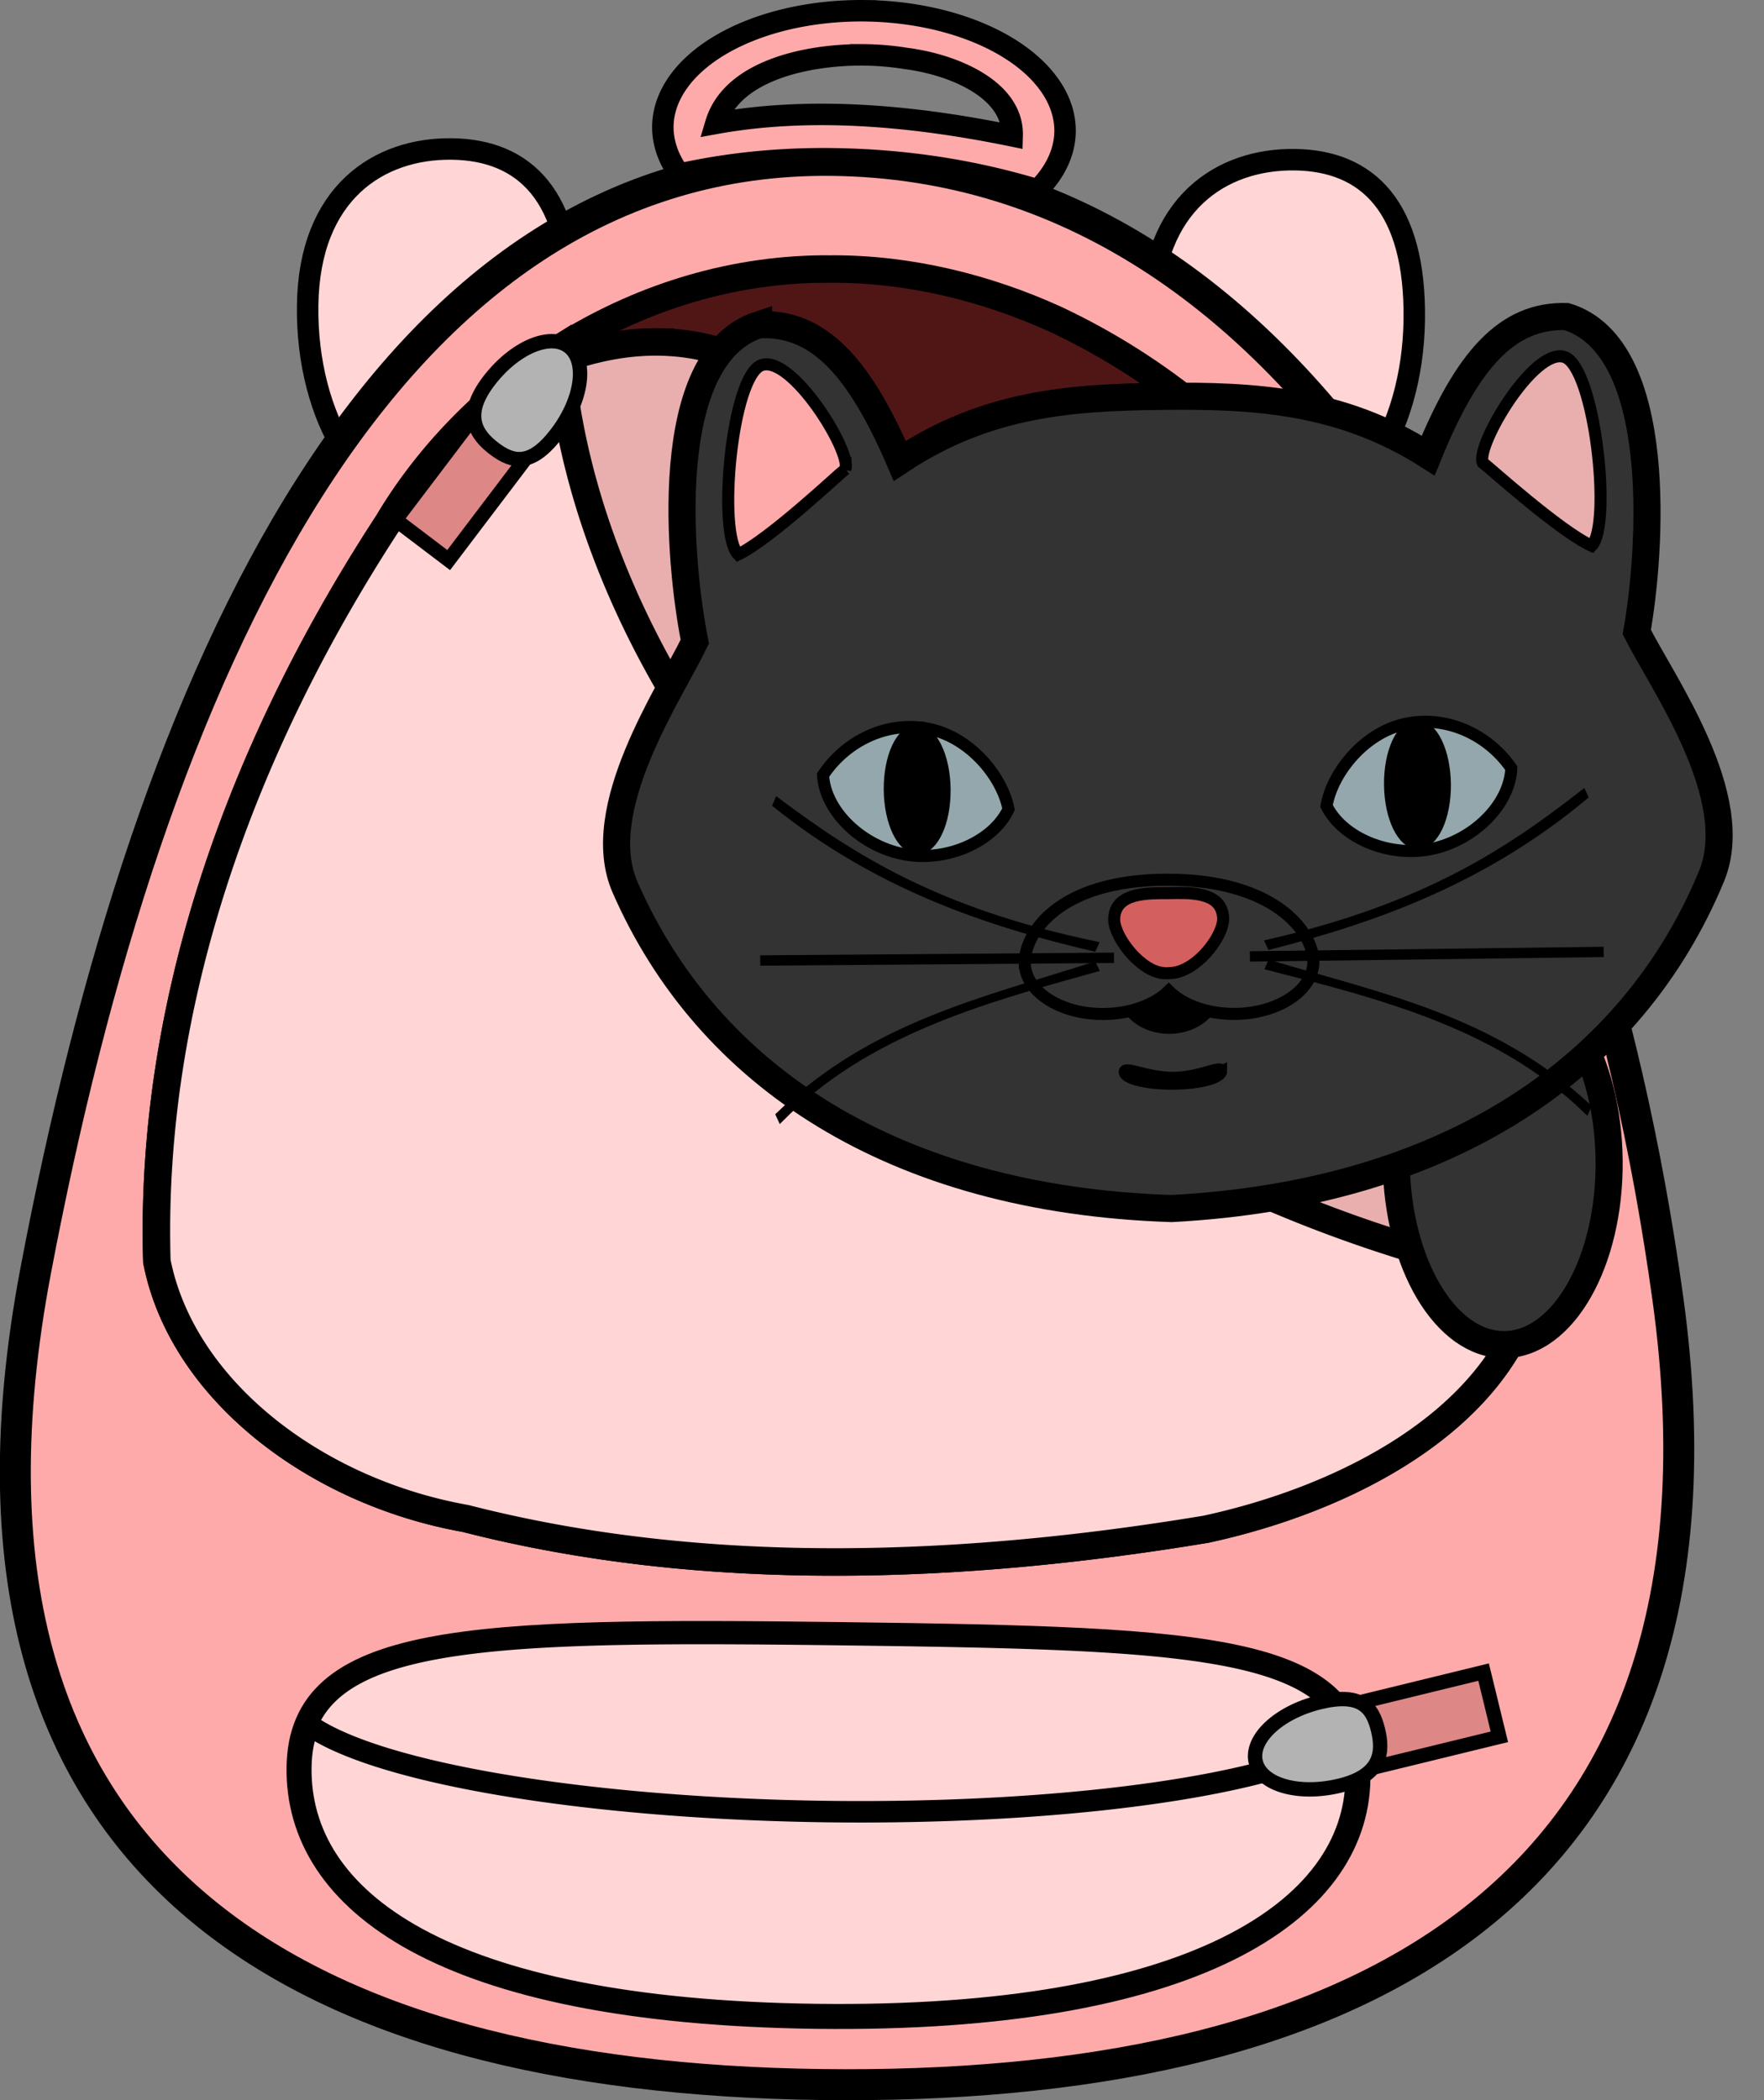 <svg xmlns="http://www.w3.org/2000/svg" width="364.347" height="433.612" viewBox="0 0 341.575 406.511"><rect x="0" y="0" width="341.575" height="406.511" fill="#808080" stroke="none"/><path d="M273.853 61.886c-.278 21.885-11.935 39.48-26.037 39.301-14.102-.179-25.31-18.065-25.031-39.95.278-21.884 13.824-30.506 27.926-30.327 14.102.179 23.42 9.092 23.142 30.976zM110.636 59.814c-.278 21.884-11.935 39.48-26.037 39.301-14.102-.18-25.309-18.065-25.03-39.95.277-21.884 13.823-30.507 27.925-30.328 14.102.18 23.42 9.092 23.142 30.977z" fill="#ffd5d5" stroke="#000" stroke-width="4.157" stroke-miterlimit="4.033"/><path d="M322.964 251.393c16.243 117.796-63.685 153.36-163.9 152.087C58.85 402.208-15.24 362.8 6.9 246.016 29.008 129.408 74.753 30 161.191 31.048c90.595 1.1 145.648 103.397 161.773 220.345z" fill="#faa" stroke="#000" stroke-width="5.995" stroke-miterlimit="4.033"/><path d="M161.053 52.077c-37.68-.387-70.017 22.338-85.888 49.048-28.528 43.655-46.287 93.086-44.79 143.018 4.842 24.734 30.478 44.547 59.755 49.768 46.408 11.906 96.376 9.868 143.382 2.087 27.38-5.918 55.45-20.816 62.61-44.723 10.656-32.367-2.756-65.684-13.112-96.93-13.952-36.153-37.246-73.134-78.713-92.582-13.196-5.988-28.125-9.748-43.244-9.686z" fill="#501616" stroke="#000" stroke-width="5.323" stroke-miterlimit="4.033"/><path d="M127.946 66.19c-5.822-.126-11.742.902-17.657 2.885a139.104 105.736 43.208 0022.378 107.42 139.104 105.736 43.208 00159.89 71.962c4.072-10.726 1.739-23.512-9.781-38.573-41.51-54.273-101.65-113.216-128.685-134.167-8.212-6.363-17.059-9.33-26.145-9.527z" fill="#e9afaf" stroke="#000" stroke-width="5.323" stroke-miterlimit="4.033"/><path d="M167.583 2.084a38.946 22.9.727 00-39.233 22.402 38.946 22.9.727 003.203 9.226c9.299-2.066 19.16-3.104 29.628-2.976 14.11.173 27.364 2.27 39.753 6.026a38.946 22.9.727 005.301-11.287 38.946 22.9.727 00-38.652-23.39zm-.88 8.53c2.939.008 5.767.225 8.697.698 9.109 1.144 20.865 5.97 20.593 14.98-18.366-3.759-38.469-5.826-57.373-2.413 3.031-10.092 17.223-13.242 28.083-13.265z" fill="#faa" stroke="#000" stroke-width="4.157" stroke-miterlimit="4.033"/><path d="M108.351 67.432c-14.054 8.88-25.537 20.819-33.187 33.693-28.528 43.655-46.286 93.086-44.788 143.018 4.84 24.734 30.477 44.547 59.754 49.768 46.408 11.906 96.377 9.868 143.383 2.087 27.38-5.917 55.449-20.817 62.61-44.723a75.168 75.168 0 001.084-3.64 194.212 138.817 27.707 01-150.364-89.89 194.212 138.817 27.707 01-38.492-90.313z" fill="#ffd5d5" stroke="#000" stroke-width="5.323" stroke-miterlimit="4.033"/><path d="M262.94 344.286c-.325 25.665-32.117 46.915-104.829 45.992-72.712-.923-100.53-22.508-100.204-48.172.326-25.665 32.545-26.629 105.257-25.706 72.712.924 100.102 2.222 99.776 27.886z" fill="#ffd5d5" stroke="#000" stroke-width="4.844" stroke-miterlimit="4.033"/><path d="M163.164 316.4c-63.677-.809-96.3-.169-103.642 17.24a105.148 21.732.727 00100.807 17.01 105.148 21.732.727 00101.466-14.685c-5.863-17.65-34.76-18.754-98.63-19.565z" fill="#ffd5d5" stroke="#000" stroke-width="4.157" stroke-miterlimit="4.033"/><g transform="rotate(-.582 -8854.642 -32920.1) scale(1.166)"><ellipse cx="-39.598" cy="271.009" rx="17.678" ry="30.406" fill="#333" stroke="#000" stroke-width="4.5" stroke-miterlimit="4.033"/><path d="M-117.387 230.881c0 8.997 8.466 16.224 16.1 16.29 2.9.024 4.252-5.24 6.22-6.082 2.192 1.086 3.855 6.536 7.038 6.458 7.631-.185 16.098-7.291 16.1-16.287 0-8.996-6.956-23.36-22.477-23.55-15.52-.189-22.981 14.175-22.98 23.171z" fill="#fff" stroke="#000" stroke-width="2"/><path d="M-161.76 130.874c-16.439 5.222-13.599 39.462-11.117 52.489-4.227 8.534-17.556 27.607-11.996 40.66 13.4 31.458 44.068 52.274 90.215 54.245 46.146-1.97 76.815-22.787 90.215-54.246 5.56-13.052-7.77-32.125-11.997-40.659 2.482-13.027 5.322-47.267-11.117-52.489-9.907-.42-16.643 7.109-23.218 22.829-14.494-9.445-29.102-10.297-44.24-10.27-14.907.027-29.033.825-43.526 10.27-6.576-15.72-13.312-23.249-23.219-22.829z" fill="#333" stroke="#000" stroke-width="4.5"/><path d="M-136.917 197.901c-6.03-.206-11.67 3.045-14.895 7.848.325 6.042 6.323 11.842 13.295 13.252 6.972 1.409 14.804-1.854 17.45-7.295-.97-5.4-6.275-12.09-13.247-13.498a15.88 15.88 0 00-2.603-.307zm84.517 0c-.861.03-1.732.13-2.603.307-6.972 1.409-12.276 8.098-13.246 13.498 2.645 5.441 10.477 8.704 17.449 7.295 6.972-1.41 12.97-7.21 13.295-13.252-3.225-4.803-8.864-8.054-14.895-7.848z" stroke="#000" stroke-width="2" fill="#93a7ac"/><g transform="translate(226.274 -5.08)" fill="#666" stroke="#000"><ellipse ry="6.595" rx="8.128" cy="247.324" cx="-320.932" fill="#000" stroke-width=".855"/><path d="M-344.895 242.332c0 4.756 5.858 8.612 13.085 8.612 4.304 0 8.333-1.393 10.774-3.726 2.412 2.45 6.545 3.928 10.98 3.929 7.227 0 13.086-3.855 13.086-8.612.001-4.757-6.208-13.679-24.312-13.78-18.104-.101-23.614 8.821-23.613 13.577z" fill="#333" stroke-width="2"/><path d="M-321.707 244.265c-3.905-.196-8.158-5.918-8.277-8.857 0-4.125 4.323-4.431 7.795-4.431.412 0 .835 0 1.257.01.421-.008.844-.01 1.256-.01 3.472 0 7.795.306 7.795 4.43-.127 3.136-4.768 8.908-9.051 8.858-.256.039-.514.013-.775 0z" fill="#d35f5f" stroke-width="2"/></g><g transform="translate(226.924 -12.728)" stroke="#000" stroke-width="1.725"><ellipse ry="9.87" rx="4.691" cy="221.023" cx="-363.125"/><ellipse cx="-280.04" cy="221.023" rx="4.691" ry="9.87"/></g><path d="M-86.1 255.517c0 1.17-3.49 2.118-7.963 2.118s-8.237-.948-8.237-2.118 3.764.963 8.237.963c4.473 0 7.962-2.133 7.962-.963z" fill="#fff" stroke="#000" stroke-width="1.821"/><g fill="#faa" stroke="#000" stroke-width="2"><path d="M-147.579 154.97c-1.242.966-12.656 11.51-17.96 13.999-3.438-3.558-.796-29.759 4.235-31.402 5.03-1.642 14.8 14.477 13.725 17.403z"/><path d="M-41.738 154.97c1.242.966 12.656 11.51 17.961 13.999 3.437-3.558.795-29.759-4.236-31.402-5.03-1.642-14.8 14.477-13.725 17.403z" fill="#e9afaf"/></g><g fill="#fff" stroke="#000" stroke-width="1.292"><path d="M-468.21 213.733c15.612 11.736 33.03 22.985 65.89 30.077l-.347.76c-22.777-5.472-45.12-13.366-65.889-30.078zM-468.21 278.914c17.945-17.444 41.9-23.793 65.889-30.077l-.347-.76c-22.818 6.97-46.252 11.743-65.888 30.078z" transform="matrix(.797 0 0 .809 213.743 37.051)"/><path transform="matrix(.797 .002 .002 -.809 213.743 37.051)" d="M-470.876-247.999h72.429v.835h-72.429z"/><g><path d="M-468.21 213.733c15.612 11.736 33.03 22.985 65.89 30.077l-.347.76c-22.777-5.472-45.12-13.366-65.889-30.078zM-468.21 278.914c17.945-17.444 41.9-23.793 65.889-30.077l-.347-.76c-22.818 6.97-46.252 11.743-65.888 30.078z" transform="matrix(-.797 0 0 .809 -398.774 37.051)"/><path transform="matrix(-.797 .002 -.002 -.809 -398.774 37.051)" d="M-470.876-247.999h72.429v.835h-72.429z"/></g></g></g><g stroke="#000" stroke-width="4.5" stroke-miterlimit="4.033"><path fill="#de8787" d="M98.393 71.89l10.272 7.79-21.786 28.728-10.272-7.79z" stroke-width="2.781"/><path d="M107.838 83.843c-4.922 6.491-8.49 5.766-12.143 2.995-3.655-2.77-6.012-6.539-1.09-13.03 4.923-6.49 11.875-9.506 15.53-6.735 3.654 2.771 2.626 10.28-2.297 16.77z" fill="#b3b3b3" stroke-width="2.781"/></g><g stroke="#000" stroke-width="4.5" stroke-miterlimit="4.033"><path fill="#de8787" d="M255.308 344.723L252.25 332.2l35.027-8.551 3.057 12.525z" stroke-width="2.781"/><path d="M255.518 329.49c7.914-1.933 10.225.88 11.313 5.335 1.087 4.456.54 8.866-7.374 10.798-7.914 1.932-15.21-.114-16.298-4.569-1.088-4.455 4.446-9.633 12.36-11.565z" fill="#b3b3b3" stroke-width="2.781"/></g></svg>